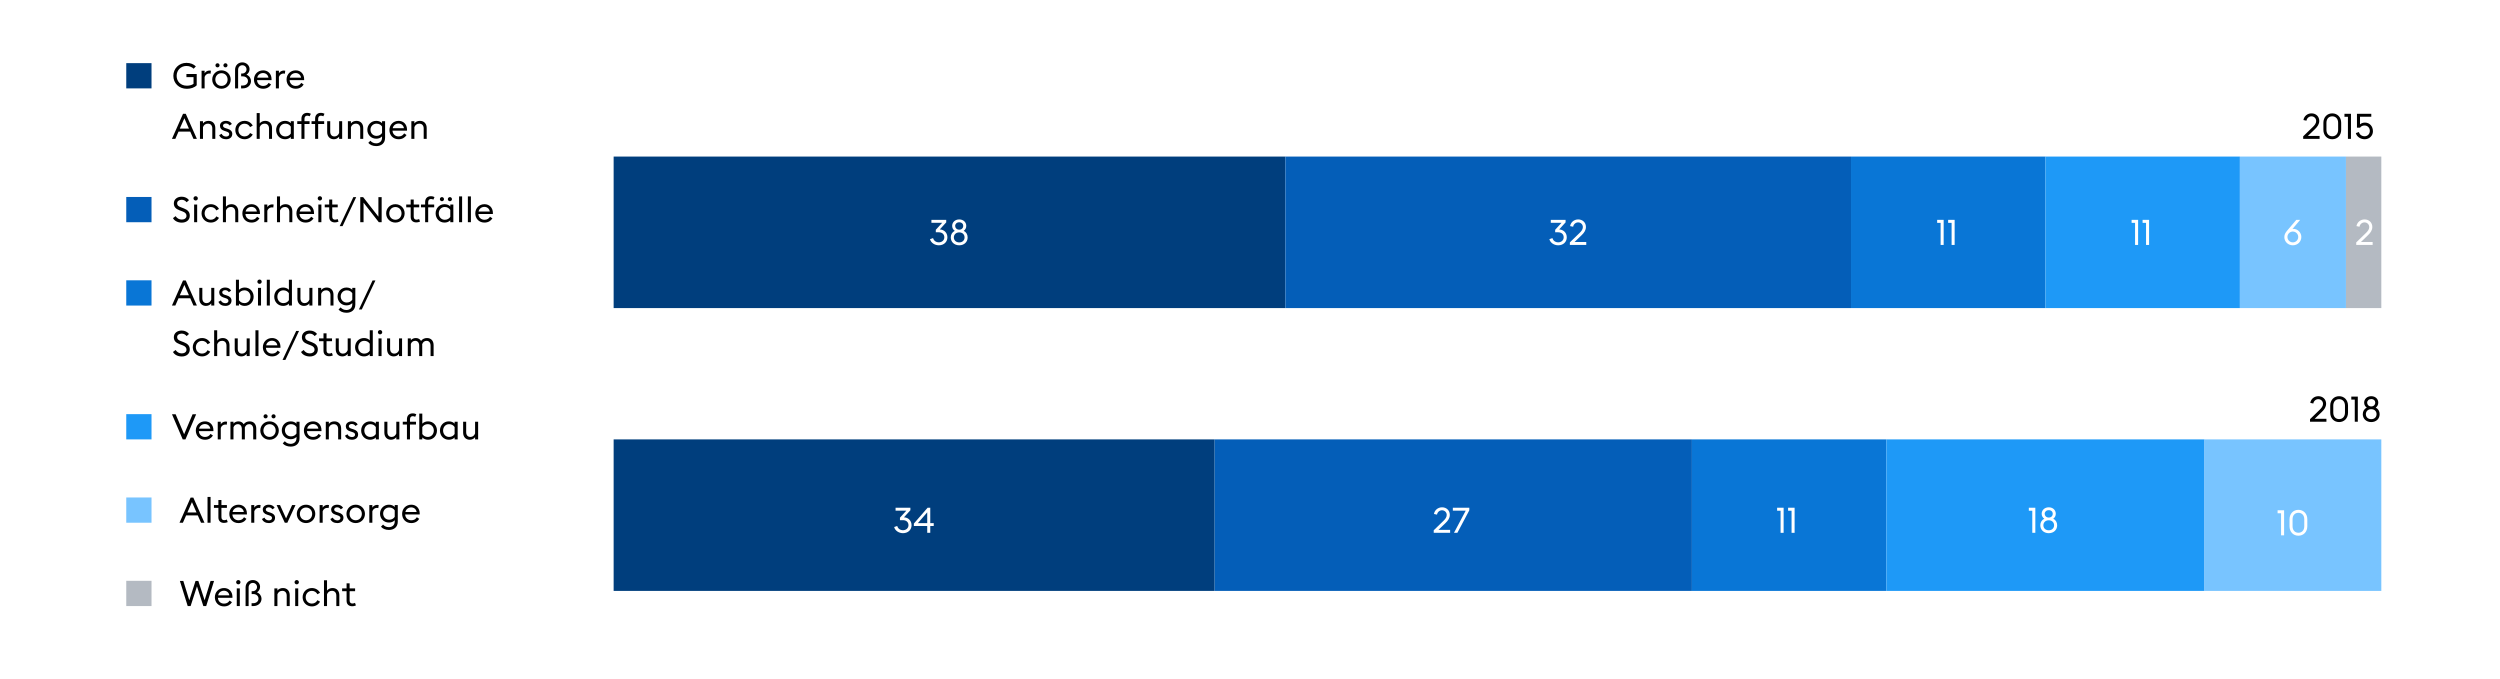 <svg width="990" height="269" viewBox="0 0 990 269" fill="none" xmlns="http://www.w3.org/2000/svg">
<rect width="990" height="269" fill="white"/>
<path d="M73.992 35.168C75.476 35.168 76.988 34.72 77.898 33.768V29.316H73.824V30.534H76.638V33.194C75.994 33.712 74.958 33.936 73.992 33.936C71.528 33.936 69.946 32.228 69.946 30.03C69.946 27.846 71.57 26.124 73.824 26.124C75.07 26.124 75.994 26.572 76.694 27.216L77.562 26.278C76.638 25.396 75.378 24.892 73.824 24.892C70.87 24.892 68.644 27.146 68.644 30.03C68.644 32.928 70.856 35.168 73.992 35.168ZM79.825 35H81.029V30.464C81.309 29.596 82.079 29.12 82.779 29.12C82.975 29.12 83.185 29.134 83.381 29.204L83.535 28C83.353 27.958 83.157 27.93 82.919 27.93C82.079 27.93 81.309 28.462 81.029 29.036V28H79.825V35ZM86.137 26.684C86.585 26.684 86.949 26.32 86.949 25.872C86.949 25.424 86.585 25.046 86.137 25.046C85.675 25.046 85.311 25.424 85.311 25.872C85.311 26.32 85.675 26.684 86.137 26.684ZM89.287 26.684C89.735 26.684 90.099 26.32 90.099 25.872C90.099 25.424 89.735 25.046 89.287 25.046C88.839 25.046 88.461 25.424 88.461 25.872C88.461 26.32 88.839 26.684 89.287 26.684ZM87.705 35.14C89.805 35.14 91.359 33.516 91.359 31.5C91.359 29.484 89.805 27.86 87.705 27.86C85.591 27.86 84.037 29.484 84.037 31.5C84.037 33.516 85.591 35.14 87.705 35.14ZM87.705 34.02C86.249 34.02 85.269 32.9 85.269 31.5C85.269 30.1 86.249 28.98 87.705 28.98C89.161 28.98 90.127 30.1 90.127 31.5C90.127 32.9 89.161 34.02 87.705 34.02ZM93.087 35H94.291V27.636C94.291 26.572 95.019 25.83 95.971 25.83C96.909 25.83 97.623 26.558 97.623 27.482C97.623 28.392 96.895 29.12 95.859 29.12H95.495V30.24H96.125C97.315 30.24 98.197 30.996 98.197 32.06C98.197 33.138 97.315 33.866 96.125 33.866H95.467V35H96.181C98.169 35 99.401 33.642 99.401 32.088C99.401 31.08 98.771 30.044 97.609 29.568C98.365 29.092 98.827 28.28 98.827 27.37C98.827 25.872 97.525 24.696 95.957 24.696C94.375 24.696 93.087 25.858 93.087 27.622V35ZM104.193 35.14C105.649 35.14 106.713 34.496 107.343 33.474L106.391 32.816C105.957 33.558 105.285 34.034 104.207 34.034C102.821 34.034 101.827 33.054 101.785 31.738H107.525C107.539 31.584 107.539 31.5 107.539 31.374C107.525 29.134 106.041 27.86 104.207 27.86C102.079 27.86 100.567 29.456 100.567 31.5C100.567 33.558 102.023 35.14 104.193 35.14ZM104.165 28.924C105.229 28.924 106.139 29.61 106.307 30.758H101.869C102.093 29.596 103.115 28.924 104.165 28.924ZM109.247 35H110.451V30.464C110.731 29.596 111.501 29.12 112.201 29.12C112.397 29.12 112.607 29.134 112.803 29.204L112.957 28C112.775 27.958 112.579 27.93 112.341 27.93C111.501 27.93 110.731 28.462 110.451 29.036V28H109.247V35ZM117.099 35.14C118.555 35.14 119.619 34.496 120.249 33.474L119.297 32.816C118.863 33.558 118.191 34.034 117.113 34.034C115.727 34.034 114.733 33.054 114.691 31.738H120.431C120.445 31.584 120.445 31.5 120.445 31.374C120.431 29.134 118.947 27.86 117.113 27.86C114.985 27.86 113.473 29.456 113.473 31.5C113.473 33.558 114.929 35.14 117.099 35.14ZM117.071 28.924C118.135 28.924 119.045 29.61 119.213 30.758H114.775C114.999 29.596 116.021 28.924 117.071 28.924ZM68.084 55H69.428L70.702 52.102H75.336L76.61 55H77.968L73.558 45.06H72.48L68.084 55ZM71.206 50.926L73.012 46.824L74.818 50.926H71.206ZM79.183 55H80.387V50.352C80.667 49.54 81.339 48.966 82.319 48.966C83.397 48.966 84.069 49.666 84.069 50.884V55H85.259V50.702C85.259 48.952 84.181 47.86 82.599 47.86C81.717 47.86 80.877 48.182 80.387 48.882V48H79.183V55ZM89.541 55.14C90.941 55.14 91.977 54.384 91.977 53.04C91.977 51.976 91.277 51.346 90.073 50.982L89.303 50.744C88.533 50.506 88.309 50.156 88.309 49.736C88.309 49.218 88.883 48.896 89.471 48.896C90.143 48.896 90.619 49.246 90.927 49.694L91.823 49.078C91.361 48.294 90.549 47.86 89.513 47.86C88.169 47.86 87.119 48.574 87.105 49.778C87.105 50.758 87.707 51.486 88.855 51.822L89.555 52.046C90.465 52.326 90.773 52.634 90.773 53.138C90.773 53.74 90.227 54.076 89.555 54.076C88.785 54.076 88.029 53.684 87.777 52.97L86.797 53.516C87.217 54.608 88.295 55.14 89.541 55.14ZM96.852 55.14C98.294 55.14 99.47 54.384 100.086 53.264L99.036 52.676C98.644 53.474 97.86 54.02 96.852 54.02C95.396 54.02 94.402 52.9 94.402 51.5C94.402 50.1 95.396 48.98 96.852 48.98C97.86 48.98 98.644 49.526 99.036 50.324L100.086 49.736C99.47 48.616 98.294 47.86 96.852 47.86C94.738 47.86 93.184 49.47 93.184 51.5C93.184 53.53 94.738 55.14 96.852 55.14ZM101.646 55H102.85V50.352C103.13 49.54 103.802 48.966 104.782 48.966C105.86 48.966 106.532 49.666 106.532 50.884V55H107.722V50.702C107.722 48.952 106.644 47.86 105.062 47.86C104.18 47.86 103.34 48.182 102.85 48.882V44.78H101.646V55ZM112.872 55.14C113.782 55.14 114.594 54.832 115.154 54.23V55H116.358V48H115.154V48.77C114.594 48.168 113.782 47.86 112.872 47.86C110.786 47.86 109.344 49.512 109.344 51.5C109.344 53.488 110.786 55.14 112.872 55.14ZM112.97 54.034C111.556 54.034 110.59 52.9 110.59 51.5C110.59 50.1 111.556 48.966 112.97 48.966C114.006 48.966 114.748 49.47 115.154 50.114V52.872C114.748 53.53 114.006 54.034 112.97 54.034ZM119.368 55H120.572V49.106H122.588V48H120.572V47.048C120.572 46.292 120.978 45.802 121.678 45.802C122.084 45.802 122.434 45.956 122.63 46.054L123.092 45.046C122.784 44.878 122.294 44.696 121.622 44.696C120.25 44.696 119.368 45.606 119.368 46.978V48H117.716V49.106H119.368V55ZM124.786 55H125.99V49.106H128.37V48H125.99V47.048C125.99 46.292 126.382 45.802 127.096 45.802C127.488 45.802 127.838 45.956 128.048 46.054L128.496 45.046C128.188 44.878 127.712 44.696 127.04 44.696C125.654 44.696 124.786 45.606 124.786 46.978V48H123.372V49.106H124.786V55ZM135.497 48H134.293V52.648C133.999 53.46 133.341 54.034 132.445 54.034C131.409 54.034 130.765 53.334 130.765 52.116V48H129.561V52.298C129.561 54.048 130.639 55.14 132.179 55.14C132.963 55.14 133.803 54.818 134.293 54.118V55H135.497V48ZM137.767 55H138.971V50.352C139.251 49.54 139.923 48.966 140.903 48.966C141.981 48.966 142.653 49.666 142.653 50.884V55H143.843V50.702C143.843 48.952 142.765 47.86 141.183 47.86C140.301 47.86 139.461 48.182 138.971 48.882V48H137.767V55ZM148.993 57.856C150.883 57.856 152.493 56.806 152.493 54.58V48H151.289V48.77C150.729 48.168 149.903 47.86 149.007 47.86C146.949 47.86 145.479 49.428 145.465 51.388C145.451 53.348 146.949 54.93 149.007 54.93C149.903 54.93 150.729 54.622 151.289 54.006V54.538C151.289 56.092 150.099 56.764 148.993 56.764C147.999 56.764 147.229 56.386 146.669 55.728L145.843 56.568C146.431 57.31 147.565 57.856 148.993 57.856ZM149.105 53.81C147.719 53.81 146.725 52.76 146.711 51.388C146.697 50.03 147.719 48.966 149.105 48.966C150.141 48.966 150.883 49.47 151.289 50.114V52.662C150.883 53.306 150.141 53.81 149.105 53.81ZM157.841 55.14C159.297 55.14 160.361 54.496 160.991 53.474L160.039 52.816C159.605 53.558 158.933 54.034 157.855 54.034C156.469 54.034 155.475 53.054 155.433 51.738H161.173C161.187 51.584 161.187 51.5 161.187 51.374C161.173 49.134 159.689 47.86 157.855 47.86C155.727 47.86 154.215 49.456 154.215 51.5C154.215 53.558 155.671 55.14 157.841 55.14ZM157.813 48.924C158.877 48.924 159.787 49.61 159.955 50.758H155.517C155.741 49.596 156.763 48.924 157.813 48.924ZM162.896 55H164.1V50.352C164.38 49.54 165.052 48.966 166.032 48.966C167.11 48.966 167.782 49.666 167.782 50.884V55H168.972V50.702C168.972 48.952 167.894 47.86 166.312 47.86C165.43 47.86 164.59 48.182 164.1 48.882V48H162.896V55Z" fill="black"/>
<rect x="50" y="25" width="10" height="10" fill="#003E7D"/>
<path d="M68.084 121H69.428L70.702 118.102H75.336L76.61 121H77.968L73.558 111.06H72.48L68.084 121ZM71.206 116.926L73.012 112.824L74.818 116.926H71.206ZM84.857 114H83.653V118.648C83.359 119.46 82.701 120.034 81.805 120.034C80.769 120.034 80.125 119.334 80.125 118.116V114H78.921V118.298C78.921 120.048 79.999 121.14 81.539 121.14C82.323 121.14 83.163 120.818 83.653 120.118V121H84.857V114ZM89.24 121.14C90.64 121.14 91.676 120.384 91.676 119.04C91.676 117.976 90.976 117.346 89.772 116.982L89.002 116.744C88.232 116.506 88.008 116.156 88.008 115.736C88.008 115.218 88.582 114.896 89.17 114.896C89.842 114.896 90.318 115.246 90.626 115.694L91.522 115.078C91.06 114.294 90.248 113.86 89.212 113.86C87.868 113.86 86.818 114.574 86.804 115.778C86.804 116.758 87.406 117.486 88.554 117.822L89.254 118.046C90.164 118.326 90.472 118.634 90.472 119.138C90.472 119.74 89.926 120.076 89.254 120.076C88.484 120.076 87.728 119.684 87.476 118.97L86.496 119.516C86.916 120.608 87.994 121.14 89.24 121.14ZM96.915 121.14C99.001 121.14 100.443 119.488 100.443 117.5C100.443 115.512 99.001 113.86 96.915 113.86C96.019 113.86 95.207 114.168 94.633 114.77V110.78H93.429V121H94.633V120.23C95.207 120.832 96.019 121.14 96.915 121.14ZM96.817 120.034C95.781 120.034 95.039 119.53 94.633 118.872V116.114C95.039 115.47 95.781 114.966 96.817 114.966C98.231 114.966 99.197 116.1 99.197 117.5C99.197 118.9 98.231 120.034 96.817 120.034ZM102.781 112.404C103.257 112.404 103.635 112.026 103.635 111.55C103.635 111.088 103.257 110.696 102.781 110.696C102.305 110.696 101.913 111.088 101.913 111.55C101.913 112.026 102.305 112.404 102.781 112.404ZM102.165 121H103.369V114H102.165V121ZM105.652 121H106.856V110.78H105.652V121ZM112.12 121.14C113.03 121.14 113.842 120.832 114.402 120.23V121H115.606V110.78H114.402V114.77C113.842 114.168 113.03 113.86 112.12 113.86C110.034 113.86 108.592 115.512 108.592 117.5C108.592 119.488 110.034 121.14 112.12 121.14ZM112.218 120.034C110.804 120.034 109.838 118.9 109.838 117.5C109.838 116.1 110.804 114.966 112.218 114.966C113.254 114.966 113.996 115.47 114.402 116.114V118.872C113.996 119.53 113.254 120.034 112.218 120.034ZM123.712 114H122.508V118.648C122.214 119.46 121.556 120.034 120.66 120.034C119.624 120.034 118.98 119.334 118.98 118.116V114H117.776V118.298C117.776 120.048 118.854 121.14 120.394 121.14C121.178 121.14 122.018 120.818 122.508 120.118V121H123.712V114ZM125.982 121H127.186V116.352C127.466 115.54 128.138 114.966 129.118 114.966C130.196 114.966 130.868 115.666 130.868 116.884V121H132.058V116.702C132.058 114.952 130.98 113.86 129.398 113.86C128.516 113.86 127.676 114.182 127.186 114.882V114H125.982V121ZM137.208 123.856C139.098 123.856 140.708 122.806 140.708 120.58V114H139.504V114.77C138.944 114.168 138.118 113.86 137.222 113.86C135.164 113.86 133.694 115.428 133.68 117.388C133.666 119.348 135.164 120.93 137.222 120.93C138.118 120.93 138.944 120.622 139.504 120.006V120.538C139.504 122.092 138.314 122.764 137.208 122.764C136.214 122.764 135.444 122.386 134.884 121.728L134.058 122.568C134.646 123.31 135.78 123.856 137.208 123.856ZM137.32 119.81C135.934 119.81 134.94 118.76 134.926 117.388C134.912 116.03 135.934 114.966 137.32 114.966C138.356 114.966 139.098 115.47 139.504 116.114V118.662C139.098 119.306 138.356 119.81 137.32 119.81ZM142.136 122.54H143.27L148.674 111.06H147.54L142.136 122.54ZM71.976 141.168C73.838 141.168 75.154 140.104 75.154 138.41C75.154 136.94 74.314 136.1 72.83 135.54L71.64 135.078C70.618 134.7 70.142 134.322 70.142 133.482C70.142 132.656 70.954 132.11 71.934 132.11C72.788 132.11 73.39 132.488 73.908 133.09L74.846 132.25C74.244 131.452 73.208 130.892 71.962 130.892C70.184 130.892 68.84 131.914 68.84 133.538C68.84 134.896 69.554 135.708 71.108 136.282L72.424 136.786C73.348 137.136 73.852 137.668 73.852 138.466C73.852 139.39 73.04 139.95 72.004 139.95C70.898 139.95 70.086 139.432 69.54 138.592L68.504 139.376C69.008 140.398 70.352 141.168 71.976 141.168ZM80.008 141.14C81.45 141.14 82.626 140.384 83.242 139.264L82.192 138.676C81.8 139.474 81.016 140.02 80.008 140.02C78.552 140.02 77.558 138.9 77.558 137.5C77.558 136.1 78.552 134.98 80.008 134.98C81.016 134.98 81.8 135.526 82.192 136.324L83.242 135.736C82.626 134.616 81.45 133.86 80.008 133.86C77.894 133.86 76.34 135.47 76.34 137.5C76.34 139.53 77.894 141.14 80.008 141.14ZM84.802 141H86.006V136.352C86.286 135.54 86.958 134.966 87.938 134.966C89.016 134.966 89.688 135.666 89.688 136.884V141H90.878V136.702C90.878 134.952 89.8 133.86 88.218 133.86C87.336 133.86 86.496 134.182 86.006 134.882V130.78H84.802V141ZM98.884 134H97.68V138.648C97.386 139.46 96.728 140.034 95.832 140.034C94.796 140.034 94.152 139.334 94.152 138.116V134H92.948V138.298C92.948 140.048 94.026 141.14 95.566 141.14C96.35 141.14 97.19 140.818 97.68 140.118V141H98.884V134ZM101.154 141H102.358V130.78H101.154V141ZM107.72 141.14C109.176 141.14 110.24 140.496 110.87 139.474L109.918 138.816C109.484 139.558 108.812 140.034 107.734 140.034C106.348 140.034 105.354 139.054 105.312 137.738H111.052C111.066 137.584 111.066 137.5 111.066 137.374C111.052 135.134 109.568 133.86 107.734 133.86C105.606 133.86 104.094 135.456 104.094 137.5C104.094 139.558 105.55 141.14 107.72 141.14ZM107.692 134.924C108.756 134.924 109.666 135.61 109.834 136.758H105.396C105.62 135.596 106.642 134.924 107.692 134.924ZM111.88 142.54H113.014L118.418 131.06H117.284L111.88 142.54ZM122.685 141.168C124.547 141.168 125.863 140.104 125.863 138.41C125.863 136.94 125.023 136.1 123.539 135.54L122.349 135.078C121.327 134.7 120.851 134.322 120.851 133.482C120.851 132.656 121.663 132.11 122.643 132.11C123.497 132.11 124.099 132.488 124.617 133.09L125.555 132.25C124.953 131.452 123.917 130.892 122.671 130.892C120.893 130.892 119.549 131.914 119.549 133.538C119.549 134.896 120.263 135.708 121.817 136.282L123.133 136.786C124.057 137.136 124.561 137.668 124.561 138.466C124.561 139.39 123.749 139.95 122.713 139.95C121.607 139.95 120.795 139.432 120.249 138.592L119.213 139.376C119.717 140.398 121.061 141.168 122.685 141.168ZM130.29 141.07C131.004 141.07 131.508 140.888 131.802 140.748L131.438 139.726C131.228 139.852 130.892 139.992 130.43 139.992C129.8 139.992 129.31 139.67 129.31 138.774V135.106H131.48V134H129.31V132.012H128.106V134H126.342V135.106H128.106V138.928C128.106 140.384 129.114 141.07 130.29 141.07ZM138.888 134H137.684V138.648C137.39 139.46 136.732 140.034 135.836 140.034C134.8 140.034 134.156 139.334 134.156 138.116V134H132.952V138.298C132.952 140.048 134.03 141.14 135.57 141.14C136.354 141.14 137.194 140.818 137.684 140.118V141H138.888V134ZM144.139 141.14C145.049 141.14 145.861 140.832 146.421 140.23V141H147.625V130.78H146.421V134.77C145.861 134.168 145.049 133.86 144.139 133.86C142.053 133.86 140.611 135.512 140.611 137.5C140.611 139.488 142.053 141.14 144.139 141.14ZM144.237 140.034C142.823 140.034 141.857 138.9 141.857 137.5C141.857 136.1 142.823 134.966 144.237 134.966C145.273 134.966 146.015 135.47 146.421 136.114V138.872C146.015 139.53 145.273 140.034 144.237 140.034ZM150.51 132.404C150.986 132.404 151.364 132.026 151.364 131.55C151.364 131.088 150.986 130.696 150.51 130.696C150.034 130.696 149.642 131.088 149.642 131.55C149.642 132.026 150.034 132.404 150.51 132.404ZM149.894 141H151.098V134H149.894V141ZM159.218 134H158.014V138.648C157.72 139.46 157.062 140.034 156.166 140.034C155.13 140.034 154.486 139.334 154.486 138.116V134H153.282V138.298C153.282 140.048 154.36 141.14 155.9 141.14C156.684 141.14 157.524 140.818 158.014 140.118V141H159.218V134ZM170.504 141H171.708V136.702C171.708 134.994 170.742 133.86 169.09 133.86C168.208 133.86 167.298 134.196 166.738 135.008C166.304 134.28 165.562 133.86 164.694 133.86C163.952 133.86 163.168 134.126 162.692 134.742V134H161.488V141H162.692V136.198C162.958 135.47 163.588 134.966 164.414 134.966C165.394 134.966 165.996 135.708 165.996 136.898V141H167.2V136.702C167.2 136.576 167.186 136.464 167.172 136.338C167.424 135.526 168.04 134.966 168.908 134.966C169.902 134.966 170.504 135.708 170.504 136.898V141Z" fill="black"/>
<rect x="50" y="111" width="10" height="10" fill="#0976D6"/>
<path d="M72.354 174H73.446L77.674 164.06H76.26L72.914 171.956L69.554 164.06H68.112L72.354 174ZM81.169 174.14C82.625 174.14 83.689 173.496 84.319 172.474L83.367 171.816C82.933 172.558 82.261 173.034 81.183 173.034C79.797 173.034 78.803 172.054 78.761 170.738H84.501C84.515 170.584 84.515 170.5 84.515 170.374C84.501 168.134 83.017 166.86 81.183 166.86C79.055 166.86 77.543 168.456 77.543 170.5C77.543 172.558 78.999 174.14 81.169 174.14ZM81.141 167.924C82.205 167.924 83.115 168.61 83.283 169.758H78.845C79.069 168.596 80.091 167.924 81.141 167.924ZM86.224 174H87.428V169.464C87.708 168.596 88.478 168.12 89.178 168.12C89.374 168.12 89.584 168.134 89.78 168.204L89.934 167C89.752 166.958 89.556 166.93 89.318 166.93C88.478 166.93 87.708 167.462 87.428 168.036V167H86.224V174ZM100.271 174H101.475V169.702C101.475 167.994 100.509 166.86 98.857 166.86C97.975 166.86 97.065 167.196 96.505 168.008C96.071 167.28 95.329 166.86 94.461 166.86C93.719 166.86 92.935 167.126 92.459 167.742V167H91.255V174H92.459V169.198C92.725 168.47 93.355 167.966 94.181 167.966C95.161 167.966 95.763 168.708 95.763 169.898V174H96.967V169.702C96.967 169.576 96.953 169.464 96.939 169.338C97.191 168.526 97.807 167.966 98.675 167.966C99.669 167.966 100.271 168.708 100.271 169.898V174ZM105.182 165.684C105.63 165.684 105.994 165.32 105.994 164.872C105.994 164.424 105.63 164.046 105.182 164.046C104.72 164.046 104.356 164.424 104.356 164.872C104.356 165.32 104.72 165.684 105.182 165.684ZM108.332 165.684C108.78 165.684 109.144 165.32 109.144 164.872C109.144 164.424 108.78 164.046 108.332 164.046C107.884 164.046 107.506 164.424 107.506 164.872C107.506 165.32 107.884 165.684 108.332 165.684ZM106.75 174.14C108.85 174.14 110.404 172.516 110.404 170.5C110.404 168.484 108.85 166.86 106.75 166.86C104.636 166.86 103.082 168.484 103.082 170.5C103.082 172.516 104.636 174.14 106.75 174.14ZM106.75 173.02C105.294 173.02 104.314 171.9 104.314 170.5C104.314 169.1 105.294 167.98 106.75 167.98C108.206 167.98 109.172 169.1 109.172 170.5C109.172 171.9 108.206 173.02 106.75 173.02ZM115.114 176.856C117.004 176.856 118.614 175.806 118.614 173.58V167H117.41V167.77C116.85 167.168 116.024 166.86 115.128 166.86C113.07 166.86 111.6 168.428 111.586 170.388C111.572 172.348 113.07 173.93 115.128 173.93C116.024 173.93 116.85 173.622 117.41 173.006V173.538C117.41 175.092 116.22 175.764 115.114 175.764C114.12 175.764 113.35 175.386 112.79 174.728L111.964 175.568C112.552 176.31 113.686 176.856 115.114 176.856ZM115.226 172.81C113.84 172.81 112.846 171.76 112.832 170.388C112.818 169.03 113.84 167.966 115.226 167.966C116.262 167.966 117.004 168.47 117.41 169.114V171.662C117.004 172.306 116.262 172.81 115.226 172.81ZM123.962 174.14C125.418 174.14 126.482 173.496 127.112 172.474L126.16 171.816C125.726 172.558 125.054 173.034 123.976 173.034C122.59 173.034 121.596 172.054 121.554 170.738H127.294C127.308 170.584 127.308 170.5 127.308 170.374C127.294 168.134 125.81 166.86 123.976 166.86C121.848 166.86 120.336 168.456 120.336 170.5C120.336 172.558 121.792 174.14 123.962 174.14ZM123.934 167.924C124.998 167.924 125.908 168.61 126.076 169.758H121.638C121.862 168.596 122.884 167.924 123.934 167.924ZM129.017 174H130.221V169.352C130.501 168.54 131.173 167.966 132.153 167.966C133.231 167.966 133.903 168.666 133.903 169.884V174H135.093V169.702C135.093 167.952 134.015 166.86 132.433 166.86C131.551 166.86 130.711 167.182 130.221 167.882V167H129.017V174ZM139.375 174.14C140.775 174.14 141.811 173.384 141.811 172.04C141.811 170.976 141.111 170.346 139.907 169.982L139.137 169.744C138.367 169.506 138.143 169.156 138.143 168.736C138.143 168.218 138.717 167.896 139.305 167.896C139.977 167.896 140.453 168.246 140.761 168.694L141.657 168.078C141.195 167.294 140.383 166.86 139.347 166.86C138.003 166.86 136.953 167.574 136.939 168.778C136.939 169.758 137.541 170.486 138.689 170.822L139.389 171.046C140.299 171.326 140.607 171.634 140.607 172.138C140.607 172.74 140.061 173.076 139.389 173.076C138.619 173.076 137.863 172.684 137.611 171.97L136.631 172.516C137.051 173.608 138.129 174.14 139.375 174.14ZM146.546 174.14C147.456 174.14 148.268 173.832 148.828 173.23V174H150.032V167H148.828V167.77C148.268 167.168 147.456 166.86 146.546 166.86C144.46 166.86 143.018 168.512 143.018 170.5C143.018 172.488 144.46 174.14 146.546 174.14ZM146.644 173.034C145.23 173.034 144.264 171.9 144.264 170.5C144.264 169.1 145.23 167.966 146.644 167.966C147.68 167.966 148.422 168.47 148.828 169.114V171.872C148.422 172.53 147.68 173.034 146.644 173.034ZM158.138 167H156.934V171.648C156.64 172.46 155.982 173.034 155.086 173.034C154.05 173.034 153.406 172.334 153.406 171.116V167H152.202V171.298C152.202 173.048 153.28 174.14 154.82 174.14C155.604 174.14 156.444 173.818 156.934 173.118V174H158.138V167ZM161.149 174H162.353V168.106H164.733V167H162.353V166.048C162.353 165.292 162.745 164.802 163.459 164.802C163.851 164.802 164.201 164.956 164.411 165.054L164.859 164.046C164.551 163.878 164.075 163.696 163.403 163.696C162.017 163.696 161.149 164.606 161.149 165.978V167H159.497V168.106H161.149V174ZM169.513 174.14C171.599 174.14 173.041 172.488 173.041 170.5C173.041 168.512 171.599 166.86 169.513 166.86C168.617 166.86 167.805 167.168 167.231 167.77V163.78H166.027V174H167.231V173.23C167.805 173.832 168.617 174.14 169.513 174.14ZM169.415 173.034C168.379 173.034 167.637 172.53 167.231 171.872V169.114C167.637 168.47 168.379 167.966 169.415 167.966C170.829 167.966 171.795 169.1 171.795 170.5C171.795 171.9 170.829 173.034 169.415 173.034ZM177.745 174.14C178.655 174.14 179.467 173.832 180.027 173.23V174H181.231V167H180.027V167.77C179.467 167.168 178.655 166.86 177.745 166.86C175.659 166.86 174.217 168.512 174.217 170.5C174.217 172.488 175.659 174.14 177.745 174.14ZM177.843 173.034C176.429 173.034 175.463 171.9 175.463 170.5C175.463 169.1 176.429 167.966 177.843 167.966C178.879 167.966 179.621 168.47 180.027 169.114V171.872C179.621 172.53 178.879 173.034 177.843 173.034ZM189.337 167H188.133V171.648C187.839 172.46 187.181 173.034 186.285 173.034C185.249 173.034 184.605 172.334 184.605 171.116V167H183.401V171.298C183.401 173.048 184.479 174.14 186.019 174.14C186.803 174.14 187.643 173.818 188.133 173.118V174H189.337V167Z" fill="black"/>
<rect x="50" y="164" width="10" height="10" fill="#1E99F7"/>
<path d="M71.084 207H72.428L73.702 204.102H78.336L79.61 207H80.968L76.558 197.06H75.48L71.084 207ZM74.206 202.926L76.012 198.824L77.818 202.926H74.206ZM82.183 207H83.387V196.78H82.183V207ZM88.665 207.07C89.379 207.07 89.883 206.888 90.177 206.748L89.813 205.726C89.603 205.852 89.267 205.992 88.805 205.992C88.175 205.992 87.685 205.67 87.685 204.774V201.106H89.855V200H87.685V198.012H86.481V200H84.717V201.106H86.481V204.928C86.481 206.384 87.489 207.07 88.665 207.07ZM94.437 207.14C95.893 207.14 96.957 206.496 97.587 205.474L96.635 204.816C96.201 205.558 95.529 206.034 94.451 206.034C93.065 206.034 92.071 205.054 92.029 203.738H97.769C97.783 203.584 97.783 203.5 97.783 203.374C97.769 201.134 96.285 199.86 94.451 199.86C92.323 199.86 90.811 201.456 90.811 203.5C90.811 205.558 92.267 207.14 94.437 207.14ZM94.409 200.924C95.473 200.924 96.383 201.61 96.551 202.758H92.113C92.337 201.596 93.359 200.924 94.409 200.924ZM99.491 207H100.695V202.464C100.975 201.596 101.745 201.12 102.445 201.12C102.641 201.12 102.851 201.134 103.047 201.204L103.201 200C103.019 199.958 102.823 199.93 102.585 199.93C101.745 199.93 100.975 200.462 100.695 201.036V200H99.491V207ZM106.486 207.14C107.886 207.14 108.922 206.384 108.922 205.04C108.922 203.976 108.222 203.346 107.018 202.982L106.248 202.744C105.478 202.506 105.254 202.156 105.254 201.736C105.254 201.218 105.828 200.896 106.416 200.896C107.088 200.896 107.564 201.246 107.872 201.694L108.768 201.078C108.306 200.294 107.494 199.86 106.458 199.86C105.114 199.86 104.064 200.574 104.05 201.778C104.05 202.758 104.652 203.486 105.8 203.822L106.5 204.046C107.41 204.326 107.718 204.634 107.718 205.138C107.718 205.74 107.172 206.076 106.5 206.076C105.73 206.076 104.974 205.684 104.722 204.97L103.742 205.516C104.162 206.608 105.24 207.14 106.486 207.14ZM112.777 207H113.785L117.019 200H115.675L113.281 205.292L110.887 200H109.543L112.777 207ZM121.193 207.14C123.293 207.14 124.847 205.516 124.847 203.5C124.847 201.484 123.293 199.86 121.193 199.86C119.079 199.86 117.525 201.484 117.525 203.5C117.525 205.516 119.079 207.14 121.193 207.14ZM121.193 206.02C119.737 206.02 118.757 204.9 118.757 203.5C118.757 202.1 119.737 200.98 121.193 200.98C122.649 200.98 123.615 202.1 123.615 203.5C123.615 204.9 122.649 206.02 121.193 206.02ZM126.575 207H127.779V202.464C128.059 201.596 128.829 201.12 129.529 201.12C129.725 201.12 129.935 201.134 130.131 201.204L130.285 200C130.103 199.958 129.907 199.93 129.669 199.93C128.829 199.93 128.059 200.462 127.779 201.036V200H126.575V207ZM133.57 207.14C134.97 207.14 136.006 206.384 136.006 205.04C136.006 203.976 135.306 203.346 134.102 202.982L133.332 202.744C132.562 202.506 132.338 202.156 132.338 201.736C132.338 201.218 132.912 200.896 133.5 200.896C134.172 200.896 134.648 201.246 134.956 201.694L135.852 201.078C135.39 200.294 134.578 199.86 133.542 199.86C132.198 199.86 131.148 200.574 131.134 201.778C131.134 202.758 131.736 203.486 132.884 203.822L133.584 204.046C134.494 204.326 134.802 204.634 134.802 205.138C134.802 205.74 134.256 206.076 133.584 206.076C132.814 206.076 132.058 205.684 131.806 204.97L130.826 205.516C131.246 206.608 132.324 207.14 133.57 207.14ZM140.867 207.14C142.967 207.14 144.521 205.516 144.521 203.5C144.521 201.484 142.967 199.86 140.867 199.86C138.753 199.86 137.199 201.484 137.199 203.5C137.199 205.516 138.753 207.14 140.867 207.14ZM140.867 206.02C139.411 206.02 138.431 204.9 138.431 203.5C138.431 202.1 139.411 200.98 140.867 200.98C142.323 200.98 143.289 202.1 143.289 203.5C143.289 204.9 142.323 206.02 140.867 206.02ZM146.249 207H147.453V202.464C147.733 201.596 148.503 201.12 149.203 201.12C149.399 201.12 149.609 201.134 149.805 201.204L149.959 200C149.777 199.958 149.581 199.93 149.343 199.93C148.503 199.93 147.733 200.462 147.453 201.036V200H146.249V207ZM154.016 209.856C155.906 209.856 157.516 208.806 157.516 206.58V200H156.312V200.77C155.752 200.168 154.926 199.86 154.03 199.86C151.972 199.86 150.502 201.428 150.488 203.388C150.474 205.348 151.972 206.93 154.03 206.93C154.926 206.93 155.752 206.622 156.312 206.006V206.538C156.312 208.092 155.122 208.764 154.016 208.764C153.022 208.764 152.252 208.386 151.692 207.728L150.866 208.568C151.454 209.31 152.588 209.856 154.016 209.856ZM154.128 205.81C152.742 205.81 151.748 204.76 151.734 203.388C151.72 202.03 152.742 200.966 154.128 200.966C155.164 200.966 155.906 201.47 156.312 202.114V204.662C155.906 205.306 155.164 205.81 154.128 205.81ZM162.864 207.14C164.32 207.14 165.384 206.496 166.014 205.474L165.062 204.816C164.628 205.558 163.956 206.034 162.878 206.034C161.492 206.034 160.498 205.054 160.456 203.738H166.196C166.21 203.584 166.21 203.5 166.21 203.374C166.196 201.134 164.712 199.86 162.878 199.86C160.75 199.86 159.238 201.456 159.238 203.5C159.238 205.558 160.694 207.14 162.864 207.14ZM162.836 200.924C163.9 200.924 164.81 201.61 164.978 202.758H160.54C160.764 201.596 161.786 200.924 162.836 200.924Z" fill="black"/>
<rect x="50" y="197" width="10" height="10" fill="#78C4FF"/>
<path d="M71.976 88.168C73.838 88.168 75.154 87.104 75.154 85.41C75.154 83.94 74.314 83.1 72.83 82.54L71.64 82.078C70.618 81.7 70.142 81.322 70.142 80.482C70.142 79.656 70.954 79.11 71.934 79.11C72.788 79.11 73.39 79.488 73.908 80.09L74.846 79.25C74.244 78.452 73.208 77.892 71.962 77.892C70.184 77.892 68.84 78.914 68.84 80.538C68.84 81.896 69.554 82.708 71.108 83.282L72.424 83.786C73.348 84.136 73.852 84.668 73.852 85.466C73.852 86.39 73.04 86.95 72.004 86.95C70.898 86.95 70.086 86.432 69.54 85.592L68.504 86.376C69.008 87.398 70.352 88.168 71.976 88.168ZM77.488 79.404C77.964 79.404 78.342 79.026 78.342 78.55C78.342 78.088 77.964 77.696 77.488 77.696C77.012 77.696 76.62 78.088 76.62 78.55C76.62 79.026 77.012 79.404 77.488 79.404ZM76.872 88H78.076V81H76.872V88ZM83.481 88.14C84.923 88.14 86.099 87.384 86.715 86.264L85.665 85.676C85.273 86.474 84.489 87.02 83.481 87.02C82.025 87.02 81.031 85.9 81.031 84.5C81.031 83.1 82.025 81.98 83.481 81.98C84.489 81.98 85.273 82.526 85.665 83.324L86.715 82.736C86.099 81.616 84.923 80.86 83.481 80.86C81.367 80.86 79.813 82.47 79.813 84.5C79.813 86.53 81.367 88.14 83.481 88.14ZM88.275 88H89.479V83.352C89.759 82.54 90.431 81.966 91.411 81.966C92.489 81.966 93.161 82.666 93.161 83.884V88H94.351V83.702C94.351 81.952 93.273 80.86 91.691 80.86C90.809 80.86 89.969 81.182 89.479 81.882V77.78H88.275V88ZM99.599 88.14C101.055 88.14 102.119 87.496 102.749 86.474L101.797 85.816C101.363 86.558 100.691 87.034 99.613 87.034C98.227 87.034 97.233 86.054 97.191 84.738H102.931C102.945 84.584 102.945 84.5 102.945 84.374C102.931 82.134 101.447 80.86 99.613 80.86C97.485 80.86 95.973 82.456 95.973 84.5C95.973 86.558 97.429 88.14 99.599 88.14ZM99.571 81.924C100.635 81.924 101.545 82.61 101.713 83.758H97.275C97.499 82.596 98.521 81.924 99.571 81.924ZM104.654 88H105.858V83.464C106.138 82.596 106.908 82.12 107.608 82.12C107.804 82.12 108.014 82.134 108.21 82.204L108.364 81C108.182 80.958 107.986 80.93 107.748 80.93C106.908 80.93 106.138 81.462 105.858 82.036V81H104.654V88ZM109.685 88H110.889V83.352C111.169 82.54 111.841 81.966 112.821 81.966C113.899 81.966 114.571 82.666 114.571 83.884V88H115.761V83.702C115.761 81.952 114.683 80.86 113.101 80.86C112.219 80.86 111.379 81.182 110.889 81.882V77.78H109.685V88ZM121.009 88.14C122.465 88.14 123.529 87.496 124.159 86.474L123.207 85.816C122.773 86.558 122.101 87.034 121.023 87.034C119.637 87.034 118.643 86.054 118.601 84.738H124.341C124.355 84.584 124.355 84.5 124.355 84.374C124.341 82.134 122.857 80.86 121.023 80.86C118.895 80.86 117.383 82.456 117.383 84.5C117.383 86.558 118.839 88.14 121.009 88.14ZM120.981 81.924C122.045 81.924 122.955 82.61 123.123 83.758H118.685C118.909 82.596 119.931 81.924 120.981 81.924ZM126.68 79.404C127.156 79.404 127.534 79.026 127.534 78.55C127.534 78.088 127.156 77.696 126.68 77.696C126.204 77.696 125.812 78.088 125.812 78.55C125.812 79.026 126.204 79.404 126.68 79.404ZM126.064 88H127.268V81H126.064V88ZM132.546 88.07C133.26 88.07 133.764 87.888 134.058 87.748L133.694 86.726C133.484 86.852 133.148 86.992 132.686 86.992C132.056 86.992 131.566 86.67 131.566 85.774V82.106H133.736V81H131.566V79.012H130.362V81H128.598V82.106H130.362V85.928C130.362 87.384 131.37 88.07 132.546 88.07ZM134.521 89.54H135.655L141.059 78.06H139.925L134.521 89.54ZM151.136 88V78.06H149.848V85.802L143.8 78.06H142.666V88H143.968V80.258L150.016 88H151.136ZM156.584 88.14C158.684 88.14 160.238 86.516 160.238 84.5C160.238 82.484 158.684 80.86 156.584 80.86C154.47 80.86 152.916 82.484 152.916 84.5C152.916 86.516 154.47 88.14 156.584 88.14ZM156.584 87.02C155.128 87.02 154.148 85.9 154.148 84.5C154.148 83.1 155.128 81.98 156.584 81.98C158.04 81.98 159.006 83.1 159.006 84.5C159.006 85.9 158.04 87.02 156.584 87.02ZM164.812 88.07C165.526 88.07 166.03 87.888 166.324 87.748L165.96 86.726C165.75 86.852 165.414 86.992 164.952 86.992C164.322 86.992 163.832 86.67 163.832 85.774V82.106H166.002V81H163.832V79.012H162.628V81H160.864V82.106H162.628V85.928C162.628 87.384 163.636 88.07 164.812 88.07ZM168.355 88H169.559V82.106H171.939V81H169.559V80.048C169.559 79.292 169.951 78.802 170.665 78.802C171.057 78.802 171.407 78.956 171.617 79.054L172.065 78.046C171.757 77.878 171.281 77.696 170.609 77.696C169.223 77.696 168.355 78.606 168.355 79.978V81H166.703V82.106H168.355V88ZM175.014 79.684C175.462 79.684 175.826 79.32 175.826 78.872C175.826 78.424 175.462 78.046 175.014 78.046C174.552 78.046 174.188 78.424 174.188 78.872C174.188 79.32 174.552 79.684 175.014 79.684ZM178.164 79.684C178.612 79.684 178.976 79.32 178.976 78.872C178.976 78.424 178.612 78.046 178.164 78.046C177.716 78.046 177.338 78.424 177.338 78.872C177.338 79.32 177.716 79.684 178.164 79.684ZM176.036 88.14C176.946 88.14 177.758 87.832 178.318 87.23V88H179.522V81H178.318V81.77C177.758 81.168 176.946 80.86 176.036 80.86C173.95 80.86 172.508 82.512 172.508 84.5C172.508 86.488 173.95 88.14 176.036 88.14ZM176.134 87.034C174.72 87.034 173.754 85.9 173.754 84.5C173.754 83.1 174.72 81.966 176.134 81.966C177.17 81.966 177.912 82.47 178.318 83.114V85.872C177.912 86.53 177.17 87.034 176.134 87.034ZM181.79 88H182.994V77.78H181.79V88ZM185.277 88H186.481V77.78H185.277V88ZM191.843 88.14C193.299 88.14 194.363 87.496 194.993 86.474L194.041 85.816C193.607 86.558 192.935 87.034 191.857 87.034C190.471 87.034 189.477 86.054 189.435 84.738H195.175C195.189 84.584 195.189 84.5 195.189 84.374C195.175 82.134 193.691 80.86 191.857 80.86C189.729 80.86 188.217 82.456 188.217 84.5C188.217 86.558 189.673 88.14 191.843 88.14ZM191.815 81.924C192.879 81.924 193.789 82.61 193.957 83.758H189.519C189.743 82.596 190.765 81.924 191.815 81.924Z" fill="black"/>
<rect x="50" y="78" width="10" height="10" fill="#045EB8"/>
<rect x="50" y="230" width="10" height="10" fill="#B4BAC2"/>
<path d="M74.332 240H75.48L78 232.188L80.52 240H81.654L84.762 230.06H83.376L81.024 237.704L78.546 230.06H77.426L74.962 237.704L72.596 230.06H71.238L74.332 240ZM88.708 240.14C90.164 240.14 91.228 239.496 91.858 238.474L90.906 237.816C90.472 238.558 89.8 239.034 88.722 239.034C87.336 239.034 86.342 238.054 86.3 236.738H92.04C92.054 236.584 92.054 236.5 92.054 236.374C92.04 234.134 90.556 232.86 88.722 232.86C86.594 232.86 85.082 234.456 85.082 236.5C85.082 238.558 86.538 240.14 88.708 240.14ZM88.68 233.924C89.744 233.924 90.654 234.61 90.822 235.758H86.384C86.608 234.596 87.63 233.924 88.68 233.924ZM94.379 231.404C94.855 231.404 95.233 231.026 95.233 230.55C95.233 230.088 94.855 229.696 94.379 229.696C93.903 229.696 93.511 230.088 93.511 230.55C93.511 231.026 93.903 231.404 94.379 231.404ZM93.763 240H94.967V233H93.763V240ZM97.249 240H98.453V232.636C98.453 231.572 99.181 230.83 100.133 230.83C101.071 230.83 101.785 231.558 101.785 232.482C101.785 233.392 101.057 234.12 100.021 234.12H99.657V235.24H100.287C101.477 235.24 102.359 235.996 102.359 237.06C102.359 238.138 101.477 238.866 100.287 238.866H99.629V240H100.343C102.331 240 103.563 238.642 103.563 237.088C103.563 236.08 102.933 235.044 101.771 234.568C102.527 234.092 102.989 233.28 102.989 232.37C102.989 230.872 101.687 229.696 100.119 229.696C98.537 229.696 97.249 230.858 97.249 232.622V240ZM108.652 240H109.856V235.352C110.136 234.54 110.808 233.966 111.788 233.966C112.866 233.966 113.538 234.666 113.538 235.884V240H114.728V235.702C114.728 233.952 113.65 232.86 112.068 232.86C111.186 232.86 110.346 233.182 109.856 233.882V233H108.652V240ZM117.512 231.404C117.988 231.404 118.366 231.026 118.366 230.55C118.366 230.088 117.988 229.696 117.512 229.696C117.036 229.696 116.644 230.088 116.644 230.55C116.644 231.026 117.036 231.404 117.512 231.404ZM116.896 240H118.1V233H116.896V240ZM123.504 240.14C124.946 240.14 126.122 239.384 126.738 238.264L125.688 237.676C125.296 238.474 124.512 239.02 123.504 239.02C122.048 239.02 121.054 237.9 121.054 236.5C121.054 235.1 122.048 233.98 123.504 233.98C124.512 233.98 125.296 234.526 125.688 235.324L126.738 234.736C126.122 233.616 124.946 232.86 123.504 232.86C121.39 232.86 119.836 234.47 119.836 236.5C119.836 238.53 121.39 240.14 123.504 240.14ZM128.298 240H129.502V235.352C129.782 234.54 130.454 233.966 131.434 233.966C132.512 233.966 133.184 234.666 133.184 235.884V240H134.374V235.702C134.374 233.952 133.296 232.86 131.714 232.86C130.832 232.86 129.992 233.182 129.502 233.882V229.78H128.298V240ZM139.429 240.07C140.143 240.07 140.647 239.888 140.941 239.748L140.577 238.726C140.367 238.852 140.031 238.992 139.569 238.992C138.939 238.992 138.449 238.67 138.449 237.774V234.106H140.619V233H138.449V231.012H137.245V233H135.481V234.106H137.245V237.928C137.245 239.384 138.253 240.07 139.429 240.07Z" fill="black"/>
<rect x="243" y="122" width="60" height="266" transform="rotate(-90 243 122)" fill="#003E7D"/>
<rect x="929" y="122" width="60" height="14" transform="rotate(-90 929 122)" fill="#B4BAC2"/>
<rect x="733" y="122" width="60" height="77" transform="rotate(-90 733 122)" fill="#0976D6"/>
<rect x="810" y="122" width="60" height="77" transform="rotate(-90 810 122)" fill="#1E99F7"/>
<rect x="887" y="122" width="60" height="42" transform="rotate(-90 887 122)" fill="#78C4FF"/>
<rect x="509" y="122" width="60" height="224" transform="rotate(-90 509 122)" fill="#045EB8"/>
<path d="M371.782 97.14C373.798 97.14 375.17 95.796 375.17 93.99C375.17 92.296 374.022 90.952 372.16 90.854L374.708 88.054V87.06H368.842V88.236H373.098L370.578 90.994V91.988H371.754C373.056 91.988 373.952 92.73 373.952 93.99C373.952 95.152 372.972 95.964 371.796 95.964C370.606 95.964 369.752 95.264 369.5 94.284L368.282 94.704C368.646 96.202 370.214 97.14 371.782 97.14ZM379.852 97.14C381.826 97.14 383.184 95.824 383.184 94.018C383.184 92.828 382.61 91.904 381.63 91.414C382.26 90.98 382.638 90.28 382.638 89.454C382.638 87.97 381.49 86.892 379.852 86.892C378.256 86.892 377.052 87.97 377.052 89.454C377.052 90.28 377.444 90.98 378.088 91.414C377.094 91.904 376.506 92.828 376.506 94.018C376.506 95.824 377.906 97.14 379.852 97.14ZM379.852 90.952C378.872 90.952 378.242 90.252 378.242 89.482C378.242 88.656 378.886 88.026 379.852 88.026C380.846 88.026 381.448 88.656 381.448 89.482C381.448 90.252 380.86 90.952 379.852 90.952ZM379.852 95.992C378.55 95.992 377.724 95.11 377.724 94.018C377.724 92.898 378.55 92.03 379.852 92.03C381.182 92.03 381.966 92.898 381.966 94.018C381.966 95.11 381.182 95.992 379.852 95.992Z" fill="white"/>
<path d="M617.051 97.14C619.067 97.14 620.439 95.796 620.439 93.99C620.439 92.296 619.291 90.952 617.429 90.854L619.977 88.054V87.06H614.111V88.236H618.367L615.847 90.994V91.988H617.023C618.325 91.988 619.221 92.73 619.221 93.99C619.221 95.152 618.241 95.964 617.065 95.964C615.875 95.964 615.021 95.264 614.769 94.284L613.551 94.704C613.915 96.202 615.483 97.14 617.051 97.14ZM621.662 97H628.158V95.838H623.51L626.324 93.136C627.36 92.142 628.032 91.134 628.032 89.874C628.032 88.124 626.716 86.892 624.98 86.892C623.314 86.892 622.012 88.012 621.76 89.538L622.964 89.79C623.118 88.81 623.944 88.068 624.938 88.068C626.002 88.068 626.814 88.88 626.814 89.93C626.814 90.854 626.156 91.638 625.498 92.268L621.662 95.992V97Z" fill="white"/>
<path d="M768.486 97H769.69V87.06H767.114V88.25H768.486V97ZM772.834 97H774.038V87.06H771.462V88.25H772.834V97Z" fill="white"/>
<path d="M845.486 97H846.69V87.06H844.114V88.25H845.486V97ZM849.834 97H851.038V87.06H848.462V88.25H849.834V97Z" fill="white"/>
<path d="M907.968 97.14C909.9 97.14 911.328 95.67 911.328 93.836C911.328 92.1 909.886 90.63 908.22 90.63C908.094 90.63 907.968 90.644 907.828 90.658L910.866 87.06H909.34L905.714 91.33C905.098 92.058 904.594 92.814 904.594 93.864C904.594 95.67 906.036 97.14 907.968 97.14ZM907.968 95.978C906.75 95.978 905.826 95.012 905.826 93.836C905.826 92.66 906.75 91.694 907.968 91.694C909.172 91.694 910.096 92.66 910.096 93.836C910.096 95.012 909.172 95.978 907.968 95.978Z" fill="white"/>
<path d="M933.066 97H939.562V95.838H934.914L937.728 93.136C938.764 92.142 939.436 91.134 939.436 89.874C939.436 88.124 938.12 86.892 936.384 86.892C934.718 86.892 933.416 88.012 933.164 89.538L934.368 89.79C934.522 88.81 935.348 88.068 936.342 88.068C937.406 88.068 938.218 88.88 938.218 89.93C938.218 90.854 937.56 91.638 936.902 92.268L933.066 95.992V97Z" fill="white"/>
<path d="M912.058 55H918.554V53.838H913.906L916.72 51.136C917.756 50.142 918.428 49.134 918.428 47.874C918.428 46.124 917.112 44.892 915.376 44.892C913.71 44.892 912.408 46.012 912.156 47.538L913.36 47.79C913.514 46.81 914.34 46.068 915.334 46.068C916.398 46.068 917.21 46.88 917.21 47.93C917.21 48.854 916.552 49.638 915.894 50.268L912.058 53.992V55ZM923.577 55.14C925.621 55.14 927.105 53.614 927.105 51.402V48.63C927.105 46.432 925.621 44.892 923.577 44.892C921.533 44.892 920.063 46.432 920.063 48.63V51.402C920.063 53.614 921.533 55.14 923.577 55.14ZM923.577 53.964C922.233 53.964 921.267 53.012 921.267 51.402V48.63C921.267 47.02 922.233 46.068 923.577 46.068C924.935 46.068 925.901 47.02 925.901 48.63V51.402C925.901 53.012 924.935 53.964 923.577 53.964ZM929.779 55H930.983V45.06H928.407V46.25H929.779V55ZM936.409 55.14C938.271 55.14 939.685 53.74 939.685 51.99C939.685 50.03 938.397 48.546 936.521 48.546C935.653 48.546 934.925 48.882 934.561 49.26V46.236H939.027V45.06H933.357V50.548H934.589C934.939 50.016 935.597 49.694 936.367 49.694C937.599 49.694 938.453 50.646 938.453 51.836C938.453 53.012 937.585 53.964 936.409 53.964C935.219 53.964 934.365 53.25 934.127 52.284L932.909 52.704C933.273 54.188 934.841 55.14 936.409 55.14Z" fill="black"/>
<rect x="243" y="234" width="60" height="238" transform="rotate(-90 243 234)" fill="#003E7D"/>
<rect x="481" y="234" width="60" height="189" transform="rotate(-90 481 234)" fill="#045EB8"/>
<rect x="670" y="234" width="60" height="77" transform="rotate(-90 670 234)" fill="#0976D6"/>
<rect x="747" y="234" width="60" height="126" transform="rotate(-90 747 234)" fill="#1E99F7"/>
<rect x="873" y="234" width="60" height="70" transform="rotate(-90 873 234)" fill="#78C4FF"/>
<path d="M357.586 211.14C359.602 211.14 360.974 209.796 360.974 207.99C360.974 206.296 359.826 204.952 357.964 204.854L360.512 202.054V201.06H354.646V202.236H358.902L356.382 204.994V205.988H357.558C358.86 205.988 359.756 206.73 359.756 207.99C359.756 209.152 358.776 209.964 357.6 209.964C356.41 209.964 355.556 209.264 355.304 208.284L354.086 208.704C354.45 210.202 356.018 211.14 357.586 211.14ZM367.181 211H368.385V208.298H369.757V207.164H368.385V201.06H367.335L361.889 207.332V208.298H367.181V211ZM367.181 207.164H363.471L367.181 202.88V207.164Z" fill="white"/>
<path d="M567.754 211H574.25V209.838H569.602L572.416 207.136C573.452 206.142 574.124 205.134 574.124 203.874C574.124 202.124 572.808 200.892 571.072 200.892C569.406 200.892 568.104 202.012 567.852 203.538L569.056 203.79C569.21 202.81 570.036 202.068 571.03 202.068C572.094 202.068 572.906 202.88 572.906 203.93C572.906 204.854 572.248 205.638 571.59 206.268L567.754 209.992V211ZM577.117 211L581.849 202.068V201.06H575.325V202.236H580.421L575.773 211H577.117Z" fill="white"/>
<path d="M705.111 211H706.315V201.06H703.739V202.25H705.111V211ZM709.459 211H710.663V201.06H708.087V202.25H709.459V211Z" fill="white"/>
<path d="M804.786 211H805.99V201.06H803.414V202.25H804.786V211ZM811.304 211.14C813.278 211.14 814.636 209.824 814.636 208.018C814.636 206.828 814.062 205.904 813.082 205.414C813.712 204.98 814.09 204.28 814.09 203.454C814.09 201.97 812.942 200.892 811.304 200.892C809.708 200.892 808.504 201.97 808.504 203.454C808.504 204.28 808.896 204.98 809.54 205.414C808.546 205.904 807.958 206.828 807.958 208.018C807.958 209.824 809.358 211.14 811.304 211.14ZM811.304 204.952C810.324 204.952 809.694 204.252 809.694 203.482C809.694 202.656 810.338 202.026 811.304 202.026C812.298 202.026 812.9 202.656 812.9 203.482C812.9 204.252 812.312 204.952 811.304 204.952ZM811.304 209.992C810.002 209.992 809.176 209.11 809.176 208.018C809.176 206.898 810.002 206.03 811.304 206.03C812.634 206.03 813.418 206.898 813.418 208.018C813.418 209.11 812.634 209.992 811.304 209.992Z" fill="white"/>
<path d="M903.299 212H904.503V202.06H901.927V203.25H903.299V212ZM910.167 212.14C912.211 212.14 913.695 210.614 913.695 208.402V205.63C913.695 203.432 912.211 201.892 910.167 201.892C908.123 201.892 906.653 203.432 906.653 205.63V208.402C906.653 210.614 908.123 212.14 910.167 212.14ZM910.167 210.964C908.823 210.964 907.857 210.012 907.857 208.402V205.63C907.857 204.02 908.823 203.068 910.167 203.068C911.525 203.068 912.491 204.02 912.491 205.63V208.402C912.491 210.012 911.525 210.964 910.167 210.964Z" fill="white"/>
<path d="M914.767 167H921.263V165.838H916.615L919.429 163.136C920.465 162.142 921.137 161.134 921.137 159.874C921.137 158.124 919.821 156.892 918.085 156.892C916.419 156.892 915.117 158.012 914.865 159.538L916.069 159.79C916.223 158.81 917.049 158.068 918.043 158.068C919.107 158.068 919.919 158.88 919.919 159.93C919.919 160.854 919.261 161.638 918.603 162.268L914.767 165.992V167ZM926.286 167.14C928.33 167.14 929.814 165.614 929.814 163.402V160.63C929.814 158.432 928.33 156.892 926.286 156.892C924.242 156.892 922.772 158.432 922.772 160.63V163.402C922.772 165.614 924.242 167.14 926.286 167.14ZM926.286 165.964C924.942 165.964 923.976 165.012 923.976 163.402V160.63C923.976 159.02 924.942 158.068 926.286 158.068C927.644 158.068 928.61 159.02 928.61 160.63V163.402C928.61 165.012 927.644 165.964 926.286 165.964ZM932.488 167H933.692V157.06H931.116V158.25H932.488V167ZM939.006 167.14C940.98 167.14 942.338 165.824 942.338 164.018C942.338 162.828 941.764 161.904 940.784 161.414C941.414 160.98 941.792 160.28 941.792 159.454C941.792 157.97 940.644 156.892 939.006 156.892C937.41 156.892 936.206 157.97 936.206 159.454C936.206 160.28 936.598 160.98 937.242 161.414C936.248 161.904 935.66 162.828 935.66 164.018C935.66 165.824 937.06 167.14 939.006 167.14ZM939.006 160.952C938.026 160.952 937.396 160.252 937.396 159.482C937.396 158.656 938.04 158.026 939.006 158.026C940 158.026 940.602 158.656 940.602 159.482C940.602 160.252 940.014 160.952 939.006 160.952ZM939.006 165.992C937.704 165.992 936.878 165.11 936.878 164.018C936.878 162.898 937.704 162.03 939.006 162.03C940.336 162.03 941.12 162.898 941.12 164.018C941.12 165.11 940.336 165.992 939.006 165.992Z" fill="black"/>
</svg>
